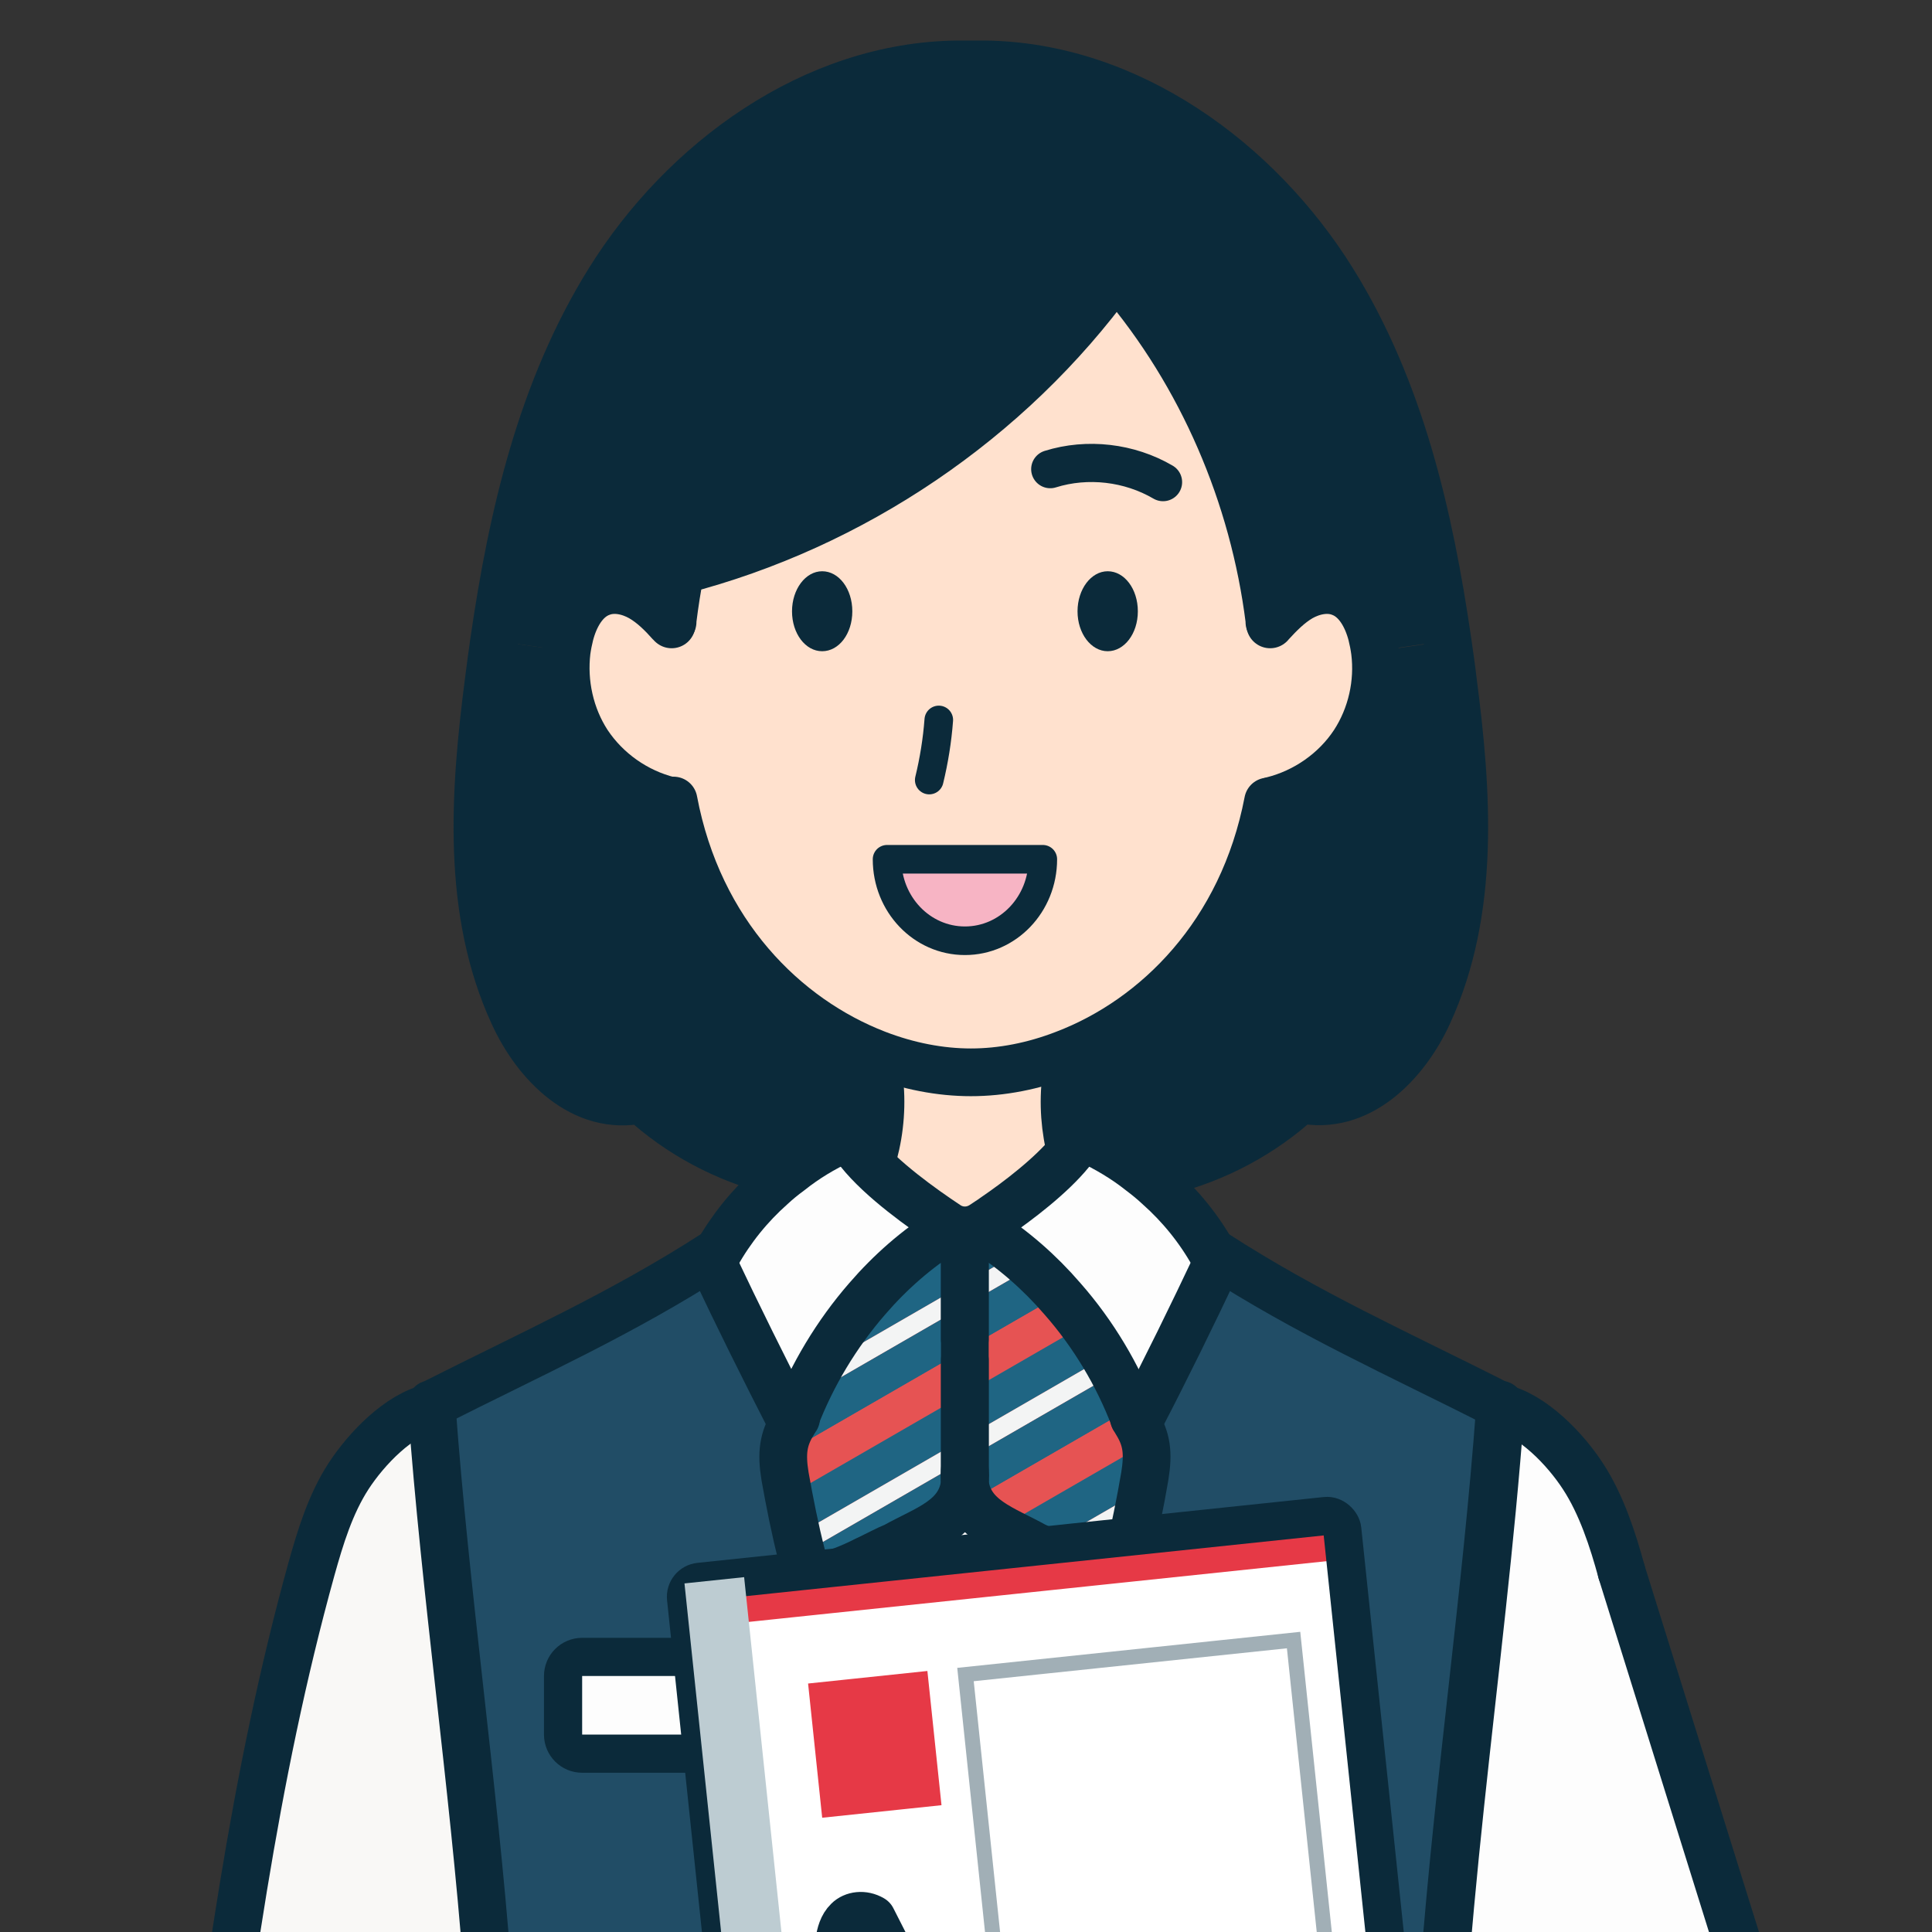 <?xml version="1.0" encoding="utf-8"?>
<svg xmlns="http://www.w3.org/2000/svg" width="150" height="150" viewBox="0 0 150 150" fill="none">
<rect x="0" y="0" width="150" height="150" fill="#333333" stroke="none"/>
<g clip-path="url(#clip0_1090_67938)">
<path d="M90.495 90.96L90.421 91.049C89.962 90.634 83.397 94.161 83.397 94.161C82.671 92.175 82.464 84.159 82.775 82.114L82.671 81.847C89.769 79.135 96.482 72.511 98.453 62.242L98.779 62.168C101.342 61.546 103.669 59.916 105.121 57.708C106.499 55.619 107.062 53.04 106.751 50.581L112.382 49.766C112.53 50.788 112.678 51.81 112.797 52.833C113.938 61.546 114.575 70.733 110.885 78.75C109.136 82.573 105.506 86.381 100.942 85.374C98.038 88.056 94.392 89.997 90.481 90.975L90.495 90.96Z" fill="#0B2A3A"/>
<path d="M98.556 48.15C97.341 38.474 93.326 29.094 86.998 21.656L86.465 21.448C78.33 32.636 66.194 40.83 52.828 44.283C52.561 45.587 52.368 46.876 52.205 48.15V48.284L52.072 48.402C51.39 47.647 50.664 46.906 49.76 46.387C48.842 45.868 47.7 45.617 46.708 45.987C45.359 46.461 44.603 47.898 44.248 49.262C44.144 49.677 44.055 50.121 43.996 50.551L38.365 49.736C39.788 39.986 42.04 30.235 47.271 21.819C53.05 12.528 63.156 5.104 74.373 5H76.388C87.606 5.104 97.697 12.528 103.476 21.819C108.707 30.235 110.959 40 112.382 49.736L106.751 50.551C106.691 50.106 106.617 49.677 106.499 49.247C106.143 47.869 105.373 46.446 104.039 45.972C103.046 45.602 101.905 45.854 100.987 46.372C100.097 46.876 99.356 47.632 98.675 48.388L98.556 48.269V48.136V48.15Z" fill="#0B2A3A"/>
<path d="M60.34 91.05L60.266 90.946C56.354 89.968 52.724 88.042 49.804 85.345C45.24 86.352 41.61 82.559 39.861 78.721C36.172 70.704 36.824 61.502 37.95 52.804C38.083 51.782 38.217 50.759 38.365 49.737L43.996 50.552C43.699 53.012 44.263 55.605 45.626 57.694C47.093 59.902 49.39 61.517 51.968 62.154H52.294C54.235 72.468 60.963 79.091 68.06 81.833L67.957 82.1C68.268 84.144 68.06 92.161 67.334 94.147C67.334 94.147 60.8 90.62 60.34 91.05Z" fill="#0B2A3A"/>
<path d="M98.452 62.228C96.481 72.497 89.769 79.12 82.671 81.832C80.226 82.781 77.737 83.255 75.38 83.255C73.024 83.255 70.505 82.781 68.06 81.832C60.962 79.091 54.25 72.467 52.294 62.154H51.968C49.389 61.531 47.093 59.901 45.626 57.693C44.262 55.604 43.684 53.026 43.996 50.551C44.055 50.121 44.129 49.692 44.248 49.262C44.618 47.884 45.374 46.461 46.707 45.987C47.7 45.617 48.841 45.868 49.76 46.387C50.664 46.891 51.39 47.647 52.072 48.402L52.205 48.284V48.151C52.368 46.861 52.575 45.572 52.827 44.283C66.193 40.83 78.329 32.636 86.465 21.448L86.998 21.641C93.325 29.08 97.341 38.459 98.556 48.151V48.284L98.675 48.402C99.371 47.647 100.097 46.906 100.986 46.387C101.905 45.868 103.046 45.617 104.039 45.987C105.387 46.461 106.143 47.899 106.499 49.262C106.602 49.677 106.691 50.121 106.75 50.566C107.062 53.026 106.484 55.604 105.12 57.693C103.668 59.901 101.342 61.517 98.778 62.154L98.452 62.228Z" fill="#FFE1CE"/>
<path d="M60.266 90.96C56.354 89.982 52.724 88.056 49.804 85.359C45.24 86.366 41.61 82.573 39.861 78.735C36.172 70.718 36.824 61.516 37.95 52.818C38.083 51.796 38.217 50.773 38.365 49.751C39.787 40 42.04 30.25 47.271 21.833C53.05 12.528 63.156 5.104 74.373 5H76.388C87.606 5.104 97.697 12.528 103.476 21.819C108.707 30.235 110.959 40 112.381 49.736C112.53 50.758 112.678 51.781 112.796 52.803C113.937 61.516 114.575 70.704 110.885 78.72C109.136 82.543 105.506 86.352 100.942 85.344C98.037 88.026 94.392 89.967 90.48 90.945" stroke="#0B2A3A" stroke-width="3.705" stroke-miterlimit="10" stroke-linecap="round"/>
<path d="M86.48 21.448C78.344 32.636 66.208 40.83 52.842 44.283C51.197 44.713 49.538 45.068 47.849 45.35" stroke="#0B2A3A" stroke-width="3.705" stroke-miterlimit="10" stroke-linecap="round"/>
<path d="M98.615 48.477C98.615 48.477 98.66 48.417 98.675 48.403C99.371 47.647 100.097 46.906 100.986 46.387C101.905 45.869 103.046 45.617 104.039 45.987C105.387 46.461 106.143 47.899 106.499 49.262C106.602 49.677 106.691 50.121 106.751 50.566C107.062 53.026 106.484 55.604 105.121 57.694C103.668 59.901 101.342 61.517 98.778 62.154" stroke="#0B2A3A" stroke-width="3.705" stroke-miterlimit="10" stroke-linecap="round"/>
<path d="M86.998 21.656C93.326 29.095 97.341 38.475 98.556 48.151V48.284" stroke="#0B2A3A" stroke-width="3.705" stroke-miterlimit="10" stroke-linecap="round"/>
<path d="M52.146 48.477C52.146 48.477 52.101 48.417 52.072 48.403C51.39 47.647 50.664 46.906 49.76 46.387C48.841 45.869 47.7 45.617 46.708 45.987C45.359 46.461 44.603 47.899 44.248 49.262C44.144 49.677 44.055 50.121 43.996 50.551C43.7 53.011 44.263 55.604 45.626 57.694C47.093 59.901 49.39 61.517 51.968 62.154" stroke="#0B2A3A" stroke-width="3.705" stroke-miterlimit="10" stroke-linecap="round"/>
<path d="M52.842 44.282C52.576 45.571 52.383 46.861 52.22 48.15V48.283" stroke="#0B2A3A" stroke-width="3.705" stroke-miterlimit="10" stroke-linecap="round"/>
<path d="M68.253 81.714C70.639 82.603 73.069 83.062 75.366 83.062C77.663 83.062 80.3 82.573 82.775 81.595L83.012 82.188C82.123 86.07 82.834 90.308 84.953 93.687H85.294C85.279 97.421 82.701 118.374 75.203 118.374C67.705 118.374 65.438 97.421 65.423 93.702H66.031C68.15 90.308 68.861 86.07 67.972 82.188L68.238 81.714H68.253Z" fill="#FFE1CE"/>
<path d="M83.027 82.203C82.138 86.085 82.849 90.323 84.968 93.701" stroke="#0B2A3A" stroke-width="3.705" stroke-linecap="round" stroke-linejoin="round"/>
<path d="M67.987 82.203C68.876 86.085 68.164 90.323 66.045 93.701" stroke="#0B2A3A" stroke-width="3.705" stroke-linecap="round" stroke-linejoin="round"/>
<path d="M52.294 62.154C54.235 72.467 60.963 79.091 68.06 81.832C70.52 82.781 73.01 83.255 75.381 83.255C77.751 83.255 80.226 82.781 82.671 81.832C89.769 79.121 96.482 72.497 98.452 62.228" stroke="#0B2A3A" stroke-width="3.705" stroke-miterlimit="10" stroke-linecap="round"/>
<path d="M15.38 171.559C17.484 154.829 19.648 138.04 24.153 121.8C24.849 119.296 25.62 116.776 27.027 114.598C28.405 112.479 30.969 109.797 33.458 109.264L33.518 109.486C34.807 127.016 37.726 144.901 38.408 162.668C38.852 174.078 38.363 185.458 35.918 196.646C33.399 206.856 31.473 217.184 30.065 227.601H30.109C30.109 227.601 30.109 227.616 30.124 227.616L29.917 228.164C29.769 235.084 29.739 241.99 29.813 248.91H27.694C22.33 248.806 17.025 246.954 12.757 243.694L7.645 243.16C7.69 242.938 7.734 242.701 7.779 242.464C8.282 239.915 8.282 237.352 8.801 234.788C10.342 213.317 12.387 192.364 15.232 171.515H15.365L15.38 171.559Z" fill="#F9F8F6"/>
<path d="M33.666 109.235C33.607 109.235 33.547 109.25 33.488 109.279C30.984 109.813 28.435 112.495 27.057 114.614C25.649 116.792 24.879 119.326 24.182 121.815C19.677 138.056 17.514 154.845 15.41 171.575C15.38 171.797 15.351 172.034 15.321 172.271" stroke="#0B2A3A" stroke-width="3.705" stroke-miterlimit="10" stroke-linecap="round"/>
<path d="M74.908 149.372C76.749 149.372 78.242 147.88 78.242 146.038C78.242 144.197 76.749 142.704 74.908 142.704C73.066 142.704 71.574 144.197 71.574 146.038C71.574 147.88 73.066 149.372 74.908 149.372Z" fill="#0B2A3A"/>
<path d="M116.236 108.994C116.325 108.994 116.399 109.024 116.488 109.054L116.429 109.276C114.324 138.067 107.79 167.822 114.028 196.421C114.976 200.274 115.851 204.141 116.621 208.039L116.236 208.113C104.174 213.299 91.149 216.263 77.842 216.737C76.968 215.359 75.797 213.981 74.908 212.603C74.019 213.981 72.863 215.359 71.974 216.737C58.682 216.263 45.657 213.314 33.581 208.113L33.329 208.053C34.099 204.156 34.973 200.274 35.922 196.406C42.16 167.807 35.625 138.053 33.521 109.261L33.462 108.994C33.462 108.994 33.536 108.994 33.566 108.979C41.242 105.097 48.295 101.956 55.496 97.303L55.615 97.362C55.526 97.495 55.467 97.629 55.393 97.747L55.289 97.925C55.289 97.925 55.348 97.999 55.348 98.058C57.289 102.163 59.305 106.223 61.379 110.269L61.602 110.402C60.801 111.691 60.653 112.788 60.95 114.595C61.305 116.596 61.735 118.774 62.239 120.715C62.52 121.693 62.609 122.079 63.113 122.286C64.165 122.508 65.736 121.842 67.188 121.13C67.484 121.679 67.796 122.227 68.092 122.775C70.196 126.554 72.389 130.258 74.612 133.948H75.16C77.398 130.243 79.591 126.554 81.68 122.775C81.977 122.256 82.273 121.723 82.569 121.19C83.873 121.886 85.207 122.508 86.229 122.286C86.733 122.079 87.296 121.693 87.578 120.715C88.082 118.774 88.511 116.596 88.852 114.595C89.148 112.773 89 111.691 88.2 110.402L88.422 110.269C90.527 106.238 92.527 102.148 94.468 98.029C94.483 98.014 94.483 97.955 94.513 97.925L94.409 97.747C94.335 97.614 94.276 97.481 94.187 97.362L94.305 97.303C101.492 101.956 108.545 105.097 116.221 108.979L116.236 108.994ZM78.242 146.04C78.242 144.202 76.746 142.705 74.908 142.705C73.071 142.705 71.574 144.202 71.574 146.04C71.574 147.877 73.071 149.374 74.908 149.374C76.746 149.374 78.242 147.877 78.242 146.04ZM78.242 163.08C78.242 161.243 76.746 159.746 74.908 159.746C73.071 159.746 71.574 161.243 71.574 163.08C71.574 164.918 73.071 166.414 74.908 166.414C76.746 166.414 78.242 164.918 78.242 163.08ZM78.242 180.121C78.242 178.284 76.746 176.787 74.908 176.787C73.071 176.787 71.574 178.284 71.574 180.121C71.574 181.959 73.071 183.455 74.908 183.455C76.746 183.455 78.242 181.974 78.242 180.121ZM78.242 197.162C78.242 195.325 76.746 193.828 74.908 193.828C73.071 193.828 71.574 195.325 71.574 197.162C71.574 199 73.071 200.511 74.908 200.511C76.746 200.511 78.242 199.014 78.242 197.162ZM61.246 134.674V130.125C61.246 129.31 60.579 128.643 59.764 128.643H45.198C44.383 128.643 43.716 129.31 43.716 130.125V134.674C43.716 135.489 44.383 136.156 45.198 136.156H59.764C60.579 136.156 61.246 135.489 61.246 134.674Z" fill="#214D66"/>
<path d="M59.779 128.642H45.198C44.379 128.642 43.716 129.305 43.716 130.123V134.673C43.716 135.491 44.379 136.154 45.198 136.154H59.779C60.597 136.154 61.261 135.491 61.261 134.673V130.123C61.261 129.305 60.597 128.642 59.779 128.642Z" fill="#FDFDFD"/>
<path d="M81.71 122.789C79.606 126.567 77.428 130.272 75.19 133.961H74.642C72.419 130.257 70.226 126.567 68.122 122.789C67.826 122.24 67.514 121.692 67.218 121.159C68.078 120.744 68.878 120.299 69.53 120.032C71.945 118.684 74.612 117.943 74.938 115.113C75.264 117.943 77.947 118.684 80.362 120.032C81.029 120.314 81.814 120.773 82.629 121.203C82.333 121.751 82.051 122.27 81.74 122.789H81.71Z" fill="#FDFDFD"/>
<path d="M94.483 98.056C92.542 102.161 90.542 106.251 88.437 110.296L88.215 110.43C88.156 110.326 88.097 110.222 88.022 110.119H88.052C86.793 106.784 84.896 103.599 82.481 100.842C80.732 98.812 78.687 97.019 76.464 95.612L77.176 94.515C79.043 93.241 81.606 91.285 83.103 89.447C83.37 89.136 83.607 88.825 83.784 88.514H84.525C85.933 89.166 87.296 89.951 88.526 90.944C89.015 91.314 89.475 91.685 89.934 92.115C91.623 93.611 93.076 95.404 94.187 97.39C94.276 97.523 94.335 97.656 94.409 97.775L94.513 97.953C94.513 97.953 94.498 98.027 94.468 98.056H94.483Z" fill="#FDFDFD"/>
<path d="M76.479 95.597C76.479 95.597 76.478 95.597 76.463 95.597C76.434 95.567 76.404 95.567 76.374 95.537L74.922 96.456H74.908V96.738H74.909V96.471L76.362 95.553C76.367 95.554 76.422 95.569 76.451 95.611H76.465C78.688 97.019 80.732 98.813 82.481 100.843C84.896 103.584 86.794 106.784 88.053 110.089H88.023C88.097 110.222 88.157 110.326 88.216 110.43C89.016 111.734 89.164 112.815 88.868 114.623C88.527 116.623 88.082 118.802 87.593 120.743C87.312 121.721 86.763 122.106 86.245 122.313C85.222 122.536 83.889 121.914 82.585 121.218C81.77 120.803 80.999 120.328 80.318 120.047C77.913 118.705 75.245 117.964 74.899 115.166C74.545 117.951 71.899 118.692 69.499 120.031C68.847 120.298 68.047 120.728 67.188 121.143C65.721 121.854 64.165 122.521 63.113 122.299C62.609 122.091 62.52 121.706 62.239 120.729C61.735 118.787 61.305 116.609 60.95 114.608C60.653 112.801 60.801 111.704 61.601 110.415C61.66 110.311 61.735 110.193 61.809 110.089H61.779C63.053 106.755 64.965 103.569 67.351 100.812C69.129 98.753 71.203 96.93 73.47 95.522L73.53 95.078C74.374 95.656 75.471 95.656 76.33 95.078C76.582 94.9 76.894 94.722 77.19 94.5L76.479 95.597ZM74.9 113.993C74.867 114.372 74.867 114.718 74.901 115.041C74.933 114.718 74.933 114.372 74.9 113.993Z" fill="#E65353"/>
<mask id="mask0_1090_67938" style="mask-type:alpha" maskUnits="userSpaceOnUse" x="60" y="94" width="30" height="29">
<path d="M76.479 95.598C76.479 95.598 76.478 95.598 76.463 95.598C76.433 95.568 76.404 95.568 76.374 95.538L74.922 96.457H74.907V96.738H74.909V96.472L76.362 95.553C76.367 95.554 76.422 95.57 76.45 95.612H76.465C78.688 97.02 80.732 98.813 82.481 100.843C84.896 103.584 86.793 106.785 88.053 110.09H88.023C88.097 110.223 88.157 110.327 88.216 110.431C89.016 111.734 89.164 112.816 88.867 114.624C88.526 116.624 88.082 118.803 87.593 120.744C87.311 121.722 86.763 122.107 86.244 122.314C85.222 122.536 83.889 121.914 82.585 121.218C81.77 120.803 80.999 120.328 80.317 120.047C77.913 118.705 75.246 117.965 74.9 115.167C74.546 117.952 71.899 118.693 69.499 120.032C68.847 120.299 68.047 120.729 67.188 121.144C65.721 121.855 64.165 122.522 63.112 122.3C62.609 122.092 62.52 121.707 62.238 120.729C61.735 118.788 61.305 116.61 60.949 114.609C60.653 112.802 60.801 111.705 61.601 110.416C61.66 110.312 61.735 110.194 61.809 110.09H61.778C63.053 106.756 64.965 103.57 67.351 100.813C69.129 98.754 71.203 96.931 73.47 95.523L73.529 95.079C74.374 95.657 75.471 95.657 76.33 95.079C76.582 94.901 76.893 94.723 77.19 94.501L76.479 95.598ZM74.9 113.994C74.867 114.373 74.867 114.719 74.9 115.042C74.933 114.719 74.933 114.373 74.9 113.994Z" fill="#E65353"/>
</mask>
<g mask="url(#mask0_1090_67938)">
<rect x="16.161" y="94.234" width="85.945" height="2.964" transform="rotate(-30 16.161 94.234)" fill="#1F6583"/>
<rect x="17.643" y="96.801" width="85.945" height="1.482" transform="rotate(-30 17.643 96.801)" fill="#F3F4F4"/>
<rect x="18.384" y="98.085" width="85.945" height="2.964" transform="rotate(-30 18.384 98.085)" fill="#1F6583"/>
<rect x="19.866" y="100.651" width="85.945" height="2.964" transform="rotate(-30 19.866 100.651)" fill="#E65353"/>
<rect x="21.347" y="103.217" width="85.945" height="2.964" transform="rotate(-30 21.347 103.217)" fill="#1F6583"/>
<rect x="22.829" y="105.784" width="85.945" height="1.482" transform="rotate(-30 22.829 105.784)" fill="#F3F4F4"/>
<rect x="23.57" y="107.067" width="85.945" height="2.964" transform="rotate(-30 23.57 107.067)" fill="#1F6583"/>
<rect x="25.052" y="109.634" width="85.945" height="2.964" transform="rotate(-30 25.052 109.634)" fill="#E65353"/>
<rect x="26.534" y="112.201" width="85.945" height="2.964" transform="rotate(-30 26.534 112.201)" fill="#1F6583"/>
<rect x="28.015" y="114.767" width="85.945" height="1.482" transform="rotate(-30 28.015 114.767)" fill="#F3F4F4"/>
<rect x="28.756" y="116.05" width="85.945" height="2.964" transform="rotate(-30 28.756 116.05)" fill="#1F6583"/>
<rect x="30.238" y="118.617" width="85.945" height="2.964" transform="rotate(-30 30.238 118.617)" fill="#E65353"/>
<rect x="31.72" y="121.184" width="85.945" height="2.964" transform="rotate(-30 31.72 121.184)" fill="#1F6583"/>
<rect x="33.202" y="123.75" width="85.945" height="1.482" transform="rotate(-30 33.202 123.75)" fill="#F3F4F4"/>
<rect x="33.943" y="125.033" width="85.945" height="2.964" transform="rotate(-30 33.943 125.033)" fill="#1F6583"/>
<rect x="35.425" y="127.6" width="85.945" height="2.964" transform="rotate(-30 35.425 127.6)" fill="#E65353"/>
<rect x="36.906" y="130.167" width="85.945" height="2.964" transform="rotate(-30 36.906 130.167)" fill="#1F6583"/>
<rect x="38.388" y="132.733" width="85.945" height="1.482" transform="rotate(-30 38.388 132.733)" fill="#F3F4F4"/>
<rect x="39.129" y="134.017" width="85.945" height="2.964" transform="rotate(-30 39.129 134.017)" fill="#1F6583"/>
<rect x="40.611" y="136.583" width="85.945" height="2.964" transform="rotate(-30 40.611 136.583)" fill="#E65353"/>
<rect x="42.093" y="139.149" width="85.945" height="2.964" transform="rotate(-30 42.093 139.149)" fill="#1F6583"/>
<rect x="43.575" y="141.716" width="85.945" height="1.482" transform="rotate(-30 43.575 141.716)" fill="#F3F4F4"/>
<rect x="44.315" y="143" width="85.945" height="2.964" transform="rotate(-30 44.315 143)" fill="#1F6583"/>
<rect x="45.797" y="145.566" width="85.945" height="2.964" transform="rotate(-30 45.797 145.566)" fill="#E65353"/>
<rect x="47.279" y="148.132" width="85.945" height="2.964" transform="rotate(-30 47.279 148.132)" fill="#1F6583"/>
<rect x="48.761" y="150.699" width="85.945" height="1.482" transform="rotate(-30 48.761 150.699)" fill="#F3F4F4"/>
<rect x="49.502" y="151.982" width="85.945" height="2.964" transform="rotate(-30 49.502 151.982)" fill="#1F6583"/>
<rect x="50.983" y="154.549" width="85.945" height="2.964" transform="rotate(-30 50.983 154.549)" fill="#E65353"/>
<rect x="52.465" y="157.115" width="85.945" height="2.964" transform="rotate(-30 52.465 157.115)" fill="#1F6583"/>
<rect x="53.947" y="159.682" width="85.945" height="1.482" transform="rotate(-30 53.947 159.682)" fill="#F3F4F4"/>
<rect x="54.688" y="160.965" width="85.945" height="2.964" transform="rotate(-30 54.688 160.965)" fill="#1F6583"/>
<rect x="56.17" y="163.532" width="85.945" height="2.964" transform="rotate(-30 56.17 163.532)" fill="#E65353"/>
</g>
<path d="M61.781 110.09H61.81C61.736 110.223 61.677 110.327 61.603 110.43L61.38 110.297C59.306 106.266 57.291 102.206 55.349 98.087C55.349 98.028 55.335 98.013 55.29 97.954L55.394 97.776C55.468 97.642 55.527 97.509 55.616 97.39C56.727 95.405 58.18 93.627 59.869 92.115C60.328 91.7 60.803 91.315 61.291 90.945C62.521 89.966 63.885 89.137 65.292 88.499H66.033C66.093 88.603 66.107 88.648 66.167 88.722C66.315 88.959 66.493 89.181 66.685 89.418C68.404 91.582 71.635 93.864 73.487 95.094L73.427 95.538C71.16 96.946 69.086 98.769 67.308 100.828C64.922 103.57 63.01 106.77 61.736 110.075L61.781 110.09Z" fill="#FDFDFD"/>
<path d="M94.32 97.317C101.507 101.97 108.561 105.111 116.236 108.994C116.325 108.994 116.399 109.023 116.488 109.053" stroke="#0B2A3A" stroke-width="3.705" stroke-miterlimit="10" stroke-linecap="round"/>
<path d="M55.512 97.317C48.311 101.97 41.257 105.111 33.581 108.994C33.552 108.994 33.507 108.994 33.478 109.008" stroke="#0B2A3A" stroke-width="3.705" stroke-linecap="round" stroke-linejoin="round"/>
<path d="M76.361 95.539C76.361 95.539 76.42 95.553 76.45 95.598C76.45 95.598 76.45 95.598 76.465 95.598C78.687 97.006 80.732 98.799 82.481 100.829C84.896 103.57 86.793 106.771 88.052 110.075" stroke="#0B2A3A" stroke-width="3.705" stroke-miterlimit="10" stroke-linecap="round"/>
<path d="M73.456 95.539C71.189 96.946 69.115 98.769 67.337 100.829C64.951 103.57 63.039 106.771 61.765 110.075" stroke="#0B2A3A" stroke-width="3.705" stroke-miterlimit="10" stroke-linecap="round"/>
<path d="M82.599 121.218C82.303 121.751 82.021 122.285 81.71 122.803C79.606 126.582 77.427 130.286 75.19 133.976" stroke="#0B2A3A" stroke-width="3.705" stroke-miterlimit="10" stroke-linecap="round"/>
<path d="M74.91 105.6C74.91 108.564 74.91 111.513 74.91 113.78C74.91 113.824 74.91 113.869 74.91 113.913C74.954 114.358 74.954 114.758 74.91 115.128C74.584 117.958 71.916 118.699 69.501 120.048C68.849 120.314 68.049 120.744 67.189 121.159C65.722 121.87 64.167 122.537 63.114 122.315C62.611 122.107 62.522 121.722 62.24 120.744C61.736 118.803 61.307 116.625 60.951 114.624C60.655 112.817 60.803 111.72 61.603 110.431C61.662 110.327 61.736 110.209 61.81 110.105" stroke="#0B2A3A" stroke-width="3.705" stroke-linecap="round" stroke-linejoin="round"/>
<path d="M74.907 96.738C74.907 98.709 74.907 101.287 74.907 103.969" stroke="#0B2A3A" stroke-width="3.705" stroke-linecap="round" stroke-linejoin="round"/>
<path d="M74.909 96.457V105.585C74.909 108.549 74.909 111.513 74.909 113.765C74.909 113.81 74.909 113.854 74.909 113.898C74.864 114.343 74.864 114.743 74.909 115.114C75.235 117.944 77.917 118.685 80.332 120.033C80.999 120.315 81.784 120.774 82.599 121.204C83.903 121.9 85.237 122.537 86.26 122.3C86.763 122.093 87.326 121.708 87.608 120.73C88.112 118.788 88.541 116.61 88.882 114.61C89.179 112.787 89.031 111.705 88.23 110.416C88.171 110.312 88.112 110.209 88.038 110.105" stroke="#0B2A3A" stroke-width="3.705" stroke-linecap="round" stroke-linejoin="round"/>
<path d="M94.528 97.954C94.528 97.954 94.513 98.028 94.484 98.057C92.543 102.162 90.542 106.252 88.438 110.297" stroke="#0B2A3A" stroke-width="3.705" stroke-miterlimit="10" stroke-linecap="round"/>
<path d="M84.539 88.499C85.947 89.166 87.31 89.966 88.54 90.945C89.029 91.315 89.489 91.685 89.948 92.115C91.637 93.612 93.09 95.405 94.201 97.39C94.29 97.524 94.349 97.657 94.423 97.776" stroke="#0B2A3A" stroke-width="3.705" stroke-miterlimit="10" stroke-linecap="round"/>
<path d="M66.063 88.514C66.123 88.603 66.137 88.647 66.197 88.721C66.345 88.958 66.523 89.18 66.715 89.418C68.434 91.581 71.665 93.863 73.517 95.093C74.361 95.671 75.458 95.671 76.317 95.093C76.569 94.915 76.88 94.737 77.177 94.515C79.044 93.241 81.607 91.285 83.104 89.447C83.371 89.136 83.608 88.825 83.786 88.514" stroke="#0B2A3A" stroke-width="3.705" stroke-miterlimit="10" stroke-linecap="round"/>
<path d="M67.202 121.158C67.498 121.706 67.81 122.255 68.106 122.788C70.21 126.567 72.403 130.271 74.626 133.961" stroke="#0B2A3A" stroke-width="3.705" stroke-miterlimit="10" stroke-linecap="round"/>
<path d="M55.304 97.954C55.304 97.954 55.363 98.028 55.363 98.087C57.304 102.192 59.32 106.252 61.394 110.297" stroke="#0B2A3A" stroke-width="3.705" stroke-miterlimit="10" stroke-linecap="round"/>
<path d="M65.322 88.499C63.914 89.137 62.551 89.966 61.321 90.945C60.817 91.315 60.343 91.7 59.898 92.115C58.209 93.612 56.757 95.405 55.646 97.39C55.557 97.524 55.497 97.657 55.423 97.776" stroke="#0B2A3A" stroke-width="3.705" stroke-miterlimit="10" stroke-linecap="round"/>
<path d="M33.523 109.275C35.627 138.067 42.161 167.822 35.923 196.421C34.975 200.288 34.1 204.171 33.33 208.068C29.981 224.56 28.099 241.335 27.418 258.227C27.017 267.755 27.003 277.328 27.314 286.871C28.055 310.417 30.752 333.948 34.649 356.901C35.271 360.324 36.56 364.414 39.776 365.14C42.221 365.836 44.681 366.474 47.17 367.022C56.165 369.052 65.396 370.089 74.613 370.119H75.458C84.853 370.074 94.262 368.993 103.434 366.889C105.702 366.355 107.969 365.792 110.221 365.14C113.437 364.414 114.726 360.339 115.348 356.901C119.245 333.948 121.942 310.417 122.683 286.885C122.994 277.328 122.98 267.755 122.579 258.227C121.883 241.335 120.001 224.546 116.652 208.053C115.867 204.156 115.007 200.288 114.059 196.436C107.821 167.837 114.355 138.082 116.46 109.29" stroke="#0B2A3A" stroke-width="3.705" stroke-linecap="round" stroke-linejoin="round"/>
<path d="M59.779 128.642H45.198C44.379 128.642 43.716 129.305 43.716 130.123V134.673C43.716 135.491 44.379 136.154 45.198 136.154H59.779C60.597 136.154 61.261 135.491 61.261 134.673V130.123C61.261 129.305 60.597 128.642 59.779 128.642Z" stroke="#0B2A3A" stroke-width="2.964" stroke-miterlimit="10"/>
<rect x="53.143" y="122.937" width="51.228" height="65.2" rx="1.164" transform="rotate(-6 53.143 122.937)" fill="white" stroke="#1D4359" stroke-width="1.863" stroke-linecap="round" stroke-linejoin="round"/>
<rect x="53.143" y="122.937" width="51.228" height="3.493" rx="1.164" transform="rotate(-6 53.143 122.937)" fill="#E63946"/>
<rect x="63.379" y="131.226" width="8.15" height="9.314" transform="rotate(-6 63.379 131.226)" fill="#E63946" stroke="#E63946" stroke-width="1.164" stroke-linecap="round"/>
<rect x="74.96" y="130.011" width="25.614" height="33.764" transform="rotate(-6 74.96 130.011)" stroke="#A1AFB6" stroke-width="1.164" stroke-linecap="round"/>
<rect x="53.143" y="122.936" width="51.228" height="65.2" rx="1.164" transform="rotate(-6 53.143 122.936)" stroke="#0B2A3A" stroke-width="2.964" stroke-linecap="round" stroke-linejoin="round"/>
<g style="mix-blend-mode:multiply">
<rect x="53.143" y="122.936" width="4.657" height="65.2" transform="rotate(-6 53.143 122.936)" fill="#BDCCD2"/>
</g>
<path d="M111.391 171.452L111.45 170.993C111.332 150.514 115.007 129.784 116.489 109.513L116.533 109.305C119.008 109.868 121.542 112.521 122.905 114.625C124.327 116.803 125.216 119.53 125.898 122.034C130.21 135.889 134.626 149.966 138.938 163.836C140.983 170.43 143.057 177.261 142.346 184.137C141.635 191.012 137.382 198.021 129.884 200.614C113.881 199.503 97.966 196.999 82.392 193.117L82.333 192.642C82.377 190.434 82.436 188.212 82.54 186.004C82.718 181.736 82.97 177.483 83.326 173.245C83.489 171.334 83.666 169.422 83.859 167.526H84.067C93.15 169.007 102.248 170.371 111.391 171.452Z" fill="#FDFDFD"/>
<path d="M77.101 167.57C78.005 169.215 78.909 170.86 79.798 172.505C80.82 172.712 81.946 172.964 83.087 173.231H83.324C82.969 177.484 82.717 181.736 82.539 186.004C72.151 183.855 61.557 183.885 54.177 175.735L53.229 174.787C52.488 173.764 51.732 172.683 51.525 171.393C51.317 170.104 51.895 168.563 53.036 168.267C52.414 167.304 51.791 166.326 51.48 165.199C51.169 164.073 51.214 162.754 51.851 161.821C52.103 161.436 52.458 161.11 52.562 160.635C52.725 159.88 52.147 159.183 51.925 158.442C51.436 156.901 52.606 155.197 53.999 154.708C54.962 154.367 55.97 154.441 57.111 154.767C58.059 155.034 58.919 155.508 59.645 156.16C61.971 158.25 65.409 160.665 67.721 162.102C66.639 159.717 64.698 153.315 65.157 150.737C65.246 150.144 65.409 149.537 65.839 149.122C66.254 148.707 67.025 148.588 67.706 148.988C70.847 155.182 74.004 161.361 77.145 167.541L77.101 167.57Z" fill="#FFE1CE"/>
<path d="M116.295 109.245C116.295 109.245 116.458 109.275 116.533 109.304C119.007 109.867 121.541 112.52 122.904 114.624C124.327 116.802 125.216 119.529 125.898 122.033" stroke="#0B2A3A" stroke-width="3.705" stroke-linecap="round" stroke-linejoin="round"/>
<path d="M111.452 170.992C111.333 150.513 115.008 129.783 116.49 109.512" stroke="#0B2A3A" stroke-width="3.705" stroke-linecap="round" stroke-linejoin="round"/>
<path d="M125.896 122.033C130.208 135.888 134.624 149.965 138.936 163.835C140.981 170.429 143.056 177.26 142.344 184.136C141.633 191.012 137.38 198.021 129.882 200.614C113.879 199.502 97.964 196.998 82.39 193.116" stroke="#0B2A3A" stroke-width="3.705" stroke-linecap="round" stroke-linejoin="round"/>
<path d="M67.722 162.102C66.64 159.717 64.699 153.315 65.159 150.737C65.248 150.144 65.41 149.537 65.84 149.122C66.255 148.707 67.026 148.588 67.707 148.988C70.849 155.182 74.005 161.361 77.146 167.541" stroke="#0B2A3A" stroke-width="3.705" stroke-linecap="round" stroke-linejoin="round"/>
<path d="M86.001 44.352C87.305 44.352 88.342 45.731 88.342 47.464C88.342 49.198 87.29 50.561 86.001 50.561C84.712 50.561 83.659 49.183 83.659 47.464C83.659 45.745 84.712 44.352 86.001 44.352Z" fill="#0B2A3A"/>
<path d="M63.833 44.352C65.137 44.352 66.174 45.731 66.174 47.464C66.174 49.198 65.137 50.561 63.833 50.561C62.529 50.561 61.492 49.183 61.492 47.464C61.492 45.745 62.544 44.352 63.833 44.352Z" fill="#0B2A3A"/>
<path d="M90.298 37.432C87.69 35.906 84.43 35.521 81.541 36.425" stroke="#0B2A3A" stroke-width="2.964" stroke-miterlimit="10" stroke-linecap="round"/>
<path d="M72.887 55.896C72.768 57.481 72.516 59.037 72.146 60.564" stroke="#0B2A3A" stroke-width="2.22" stroke-miterlimit="10" stroke-linecap="round"/>
<path d="M80.963 66.713C80.963 70.21 78.266 73.04 74.917 73.04C71.568 73.04 68.871 70.21 68.871 66.713H80.963Z" fill="#F7B4C4" stroke="#0B2A3A" stroke-width="2.22" stroke-linecap="round" stroke-linejoin="round"/>
</g>
<defs>
<clipPath id="clip0_1090_67938">
<rect width="150" height="150" fill="white"/>
</clipPath>
</defs>
</svg>